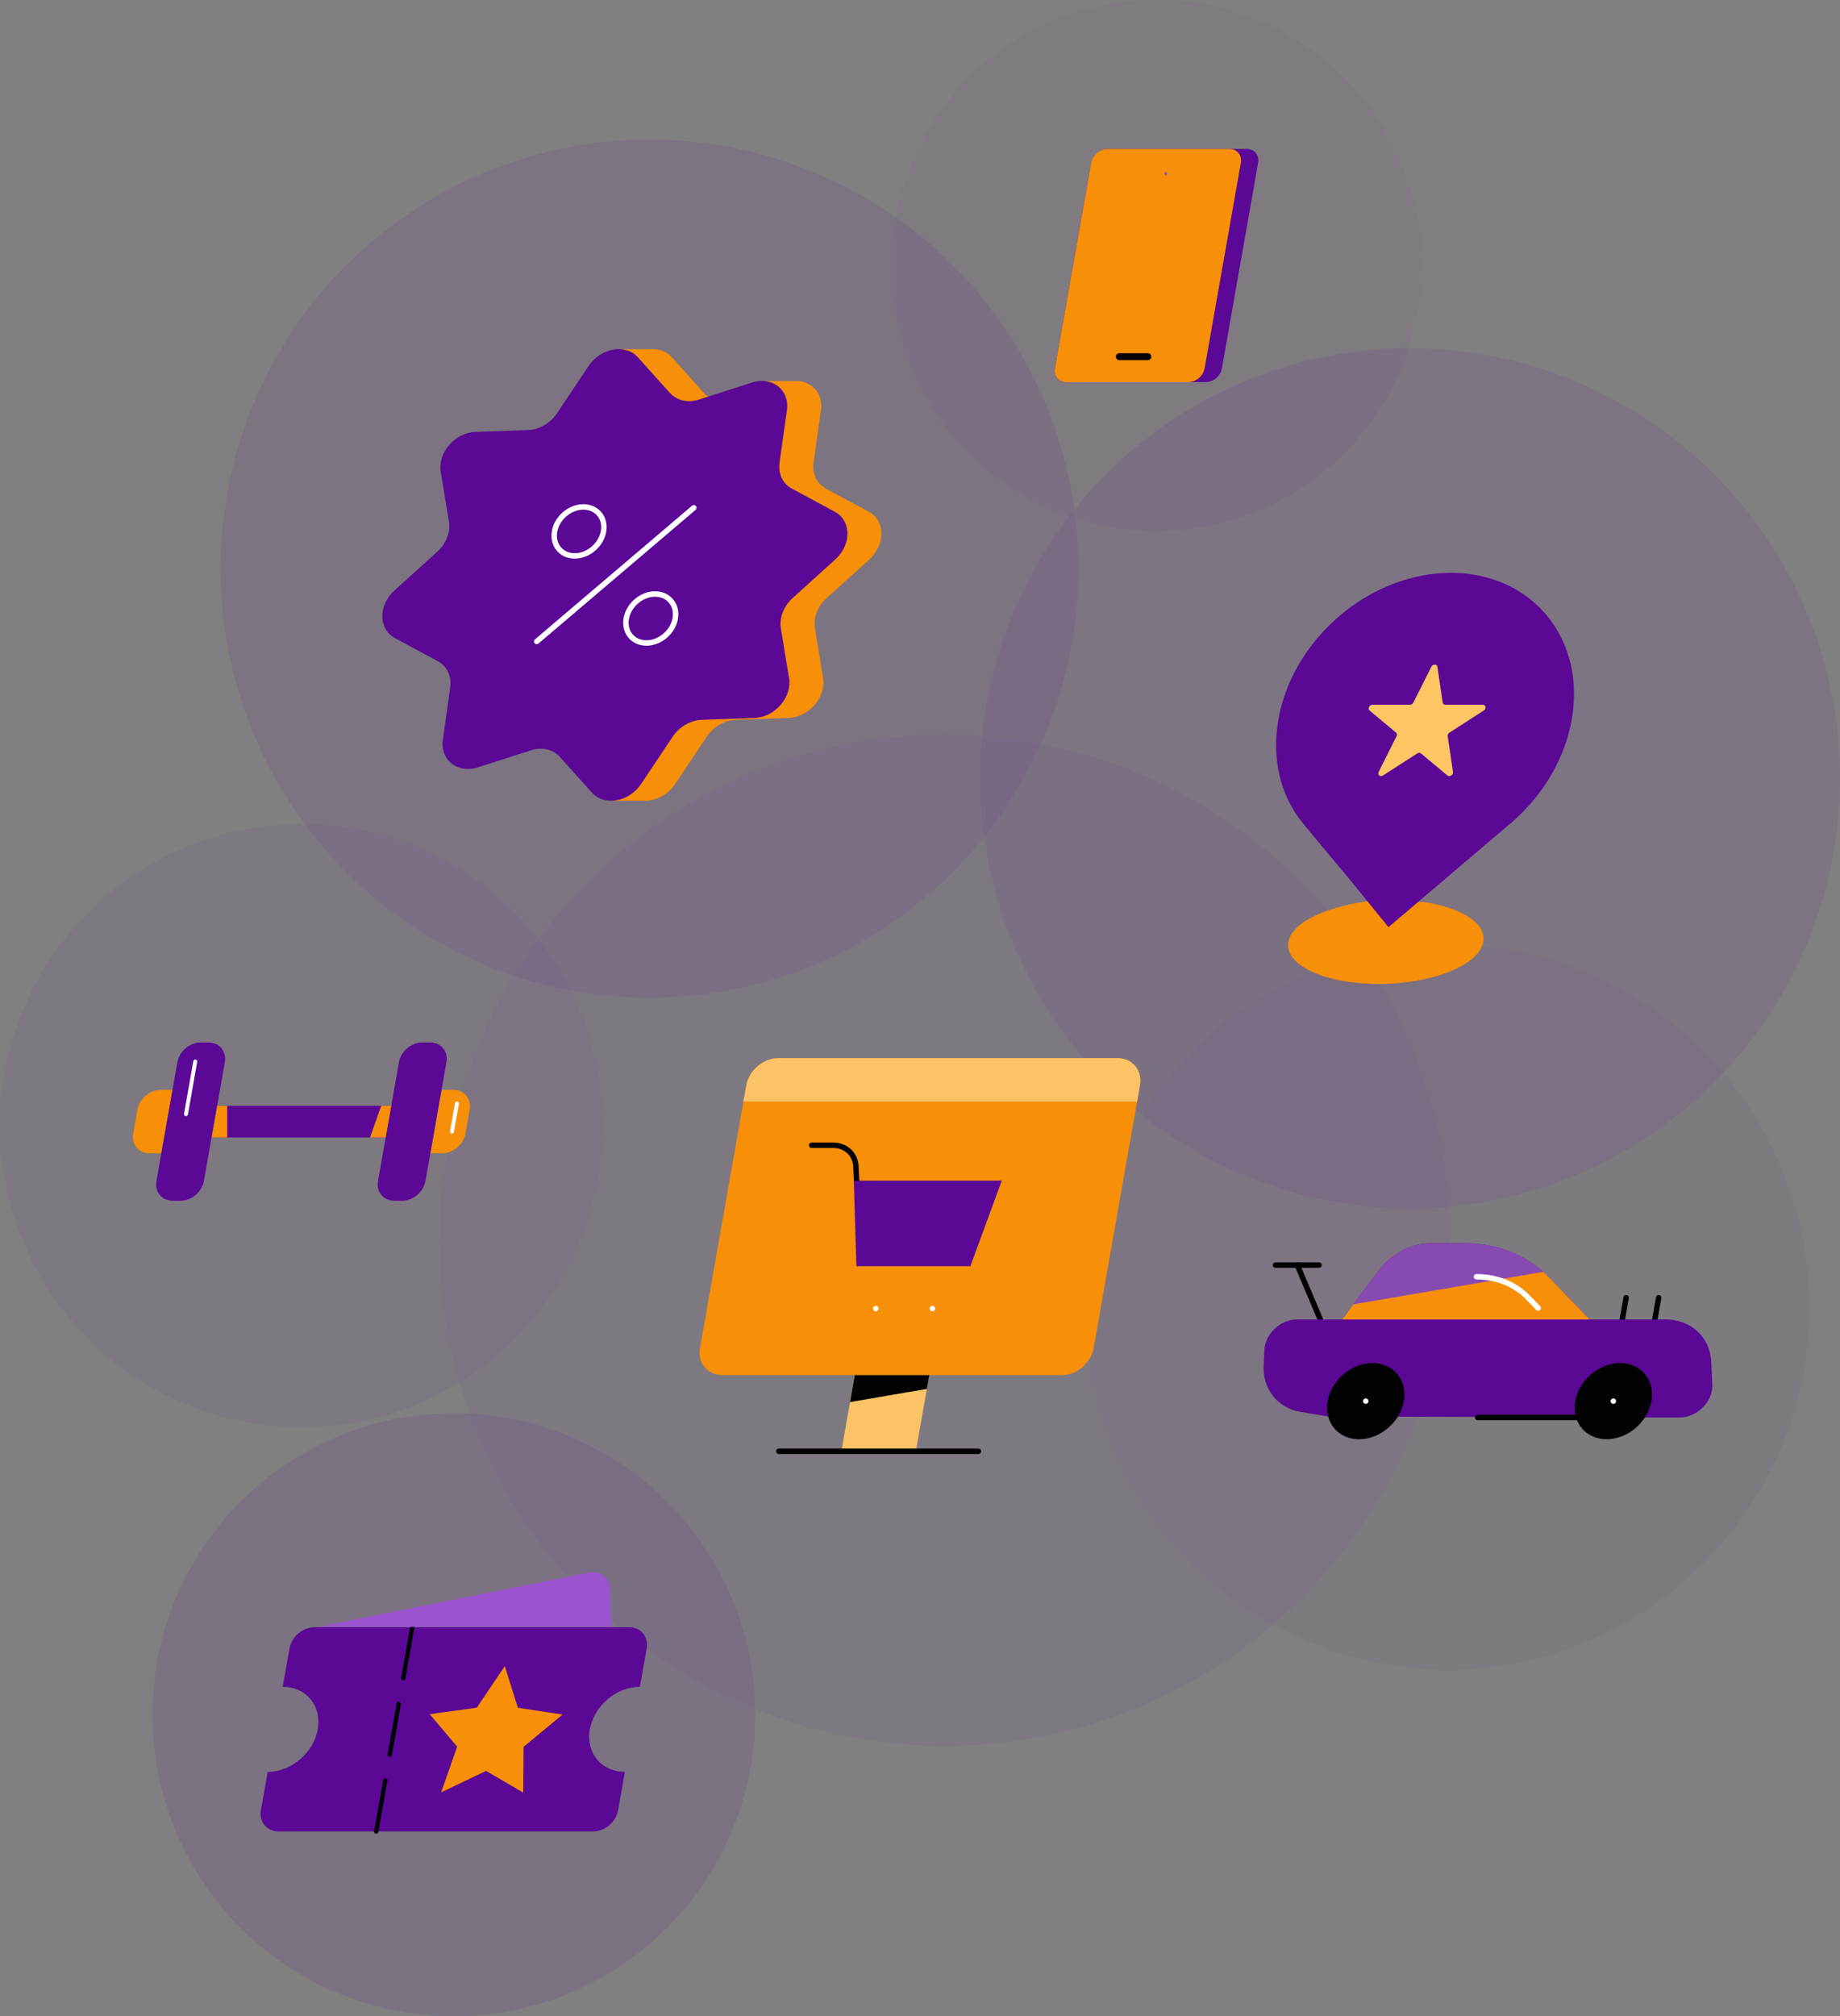 <?xml version="1.0" encoding="UTF-8"?> <svg xmlns="http://www.w3.org/2000/svg" id="Layer_2" data-name="Layer 2" viewBox="0 0 676.39 740.91"><rect x="0" y="0" width="676.39" height="740.91" fill="#808080" stroke="none"/><defs><style> .cls-1, .cls-2, .cls-3, .cls-4, .cls-5, .cls-6, .cls-7, .cls-8, .cls-9, .cls-10, .cls-11, .cls-12, .cls-13 { stroke-width: 0px; } .cls-1, .cls-14 { fill: #020202; } .cls-2, .cls-5, .cls-7, .cls-8, .cls-9, .cls-11, .cls-13 { fill: #5a0895; } .cls-3 { fill: #fdc564; } .cls-15 { stroke-width: 1.56px; } .cls-15, .cls-16, .cls-17, .cls-18, .cls-19, .cls-14, .cls-20, .cls-21 { stroke-linecap: round; stroke-linejoin: round; } .cls-15, .cls-16, .cls-17, .cls-18, .cls-19, .cls-20, .cls-21 { fill: none; } .cls-15, .cls-14, .cls-20 { stroke: #020202; } .cls-16, .cls-18, .cls-21 { stroke: #fff; } .cls-16, .cls-19, .cls-20 { stroke-width: 2px; } .cls-4 { fill: #fbc365; } .cls-5 { opacity: .21; } .cls-17 { stroke: #874ab3; stroke-width: 1.01px; } .cls-6 { fill: #9a54cd; } .cls-7 { opacity: .1; } .cls-18 { stroke-width: 1.45px; } .cls-8 { opacity: .22; } .cls-9 { opacity: .13; } .cls-10 { fill: #f88f09; } .cls-11 { opacity: .25; } .cls-19 { stroke: #000; } .cls-22 { opacity: .42; } .cls-14 { stroke-width: 2.54px; } .cls-12 { fill: #874ab3; } .cls-21 { stroke-width: 2px; } .cls-13 { opacity: .09; } </style></defs><g id="Layer_1-2" data-name="Layer 1"><g class="cls-22"><circle class="cls-8" cx="238.76" cy="208.96" r="157.67"></circle><circle class="cls-7" cx="425.14" cy="97.58" r="97.58"></circle><circle class="cls-5" cx="518.33" cy="286.02" r="158.05"></circle><circle class="cls-9" cx="110.81" cy="413.63" r="110.81"></circle><circle class="cls-11" cx="166.82" cy="630.09" r="110.81"></circle><circle class="cls-9" cx="347.24" cy="455.75" r="185.79"></circle><circle class="cls-13" cx="532.09" cy="480.38" r="133.07"></circle></g><g><line class="cls-15" x1="141.63" y1="654.21" x2="138.32" y2="672.96"></line><line class="cls-15" x1="146.59" y1="626.07" x2="143.28" y2="644.83"></line><path class="cls-2" d="M216.84,635.45c1.52-8.64,9.75-15.63,18.39-15.63l2.48-14.07c.76-4.31-2.12-7.82-6.44-7.82h-115.67c-4.31,0-8.43,3.5-9.19,7.82l-2.48,14.07c8.64,0,14.4,6.99,12.87,15.63-1.52,8.64-9.75,15.63-18.39,15.63l-2.48,14.07c-.76,4.31,2.12,7.82,6.44,7.82h115.67c4.31,0,8.43-3.5,9.19-7.82l2.48-14.07c-8.64,0-14.4-6.99-12.87-15.63h0Z"></path><polygon class="cls-10" points="190.37 627.52 206.8 630.01 192.47 641.88 192.34 658.69 178.67 650.72 162.17 658.62 168.05 641.82 157.98 629.89 175.28 627.48 185.56 612.21 190.37 627.52"></polygon><line class="cls-15" x1="151.55" y1="597.94" x2="148.24" y2="616.69"></line><line class="cls-15" x1="141.63" y1="654.21" x2="138.32" y2="672.96"></line><line class="cls-15" x1="146.59" y1="626.07" x2="143.28" y2="644.83"></line><path class="cls-6" d="M224.76,597.76l-.42-13.78c-.13-4.23-3.78-6.94-8.17-6.07l-99.58,19.9,108.17-.04h0Z"></path></g><g><path class="cls-10" d="M501.3,331.38c-14.89,2.29-26.45,7.82-27.67,14.73-1.5,8.52,13.32,15.44,33.1,15.44s37.04-6.91,38.54-15.44c1.19-6.73-7.81-12.46-21.38-14.57,0,0-14.51-1.41-22.58-.16Z"></path><path class="cls-2" d="M483.92,308.53l-4.92-5.98c-17.34-21.06-11.33-55.2,13.45-76.26h0c24.78-21.06,58.92-21.06,76.26,0h0c17.34,21.06,11.33,55.2-13.45,76.26l-44.85,38.13-14.45-17.77-12.03-14.37h0Z"></path><path class="cls-3" d="M528.39,245.03l1.95,13.11c.07.48.47.81.98.81h13.78c1.15,0,1.36,1.47.32,2.14l-12.58,8.1c-.47.3-.73.83-.66,1.33l1.95,13.11c.16,1.09-1.24,2-2.05,1.33l-9.72-8.1c-.36-.3-.92-.3-1.39,0l-12.58,8.1c-1.05.67-2.13-.23-1.58-1.33l6.57-13.11c.24-.48.16-1.02-.2-1.33l-9.72-8.1c-.81-.67-.07-2.14,1.07-2.14h13.78c.51,0,1.03-.33,1.27-.81l6.57-13.11c.55-1.09,2.09-1.09,2.25,0h-.02Z"></path></g><g><polygon class="cls-2" points="77.79 417.95 141.78 417.95 143.84 406.32 79.84 406.32 77.79 417.95"></polygon><path class="cls-10" d="M158.21,423.77h4.36c4.01,0,7.85-3.26,8.55-7.27l1.54-8.73c.71-4.01-1.97-7.27-5.99-7.27h-4.36"></path><path class="cls-10" d="M63.42,400.5h-4.36c-4.01,0-7.85,3.26-8.55,7.27l-1.54,8.73c-.71,4.01,1.97,7.27,5.99,7.27h4.36"></path><path class="cls-2" d="M147.86,441.22h-2.91c-4.01,0-6.7-3.26-5.99-7.27l7.69-43.63c.71-4.01,4.54-7.27,8.55-7.27h2.91c4.01,0,6.7,3.26,5.99,7.27l-7.69,43.63c-.71,4.01-4.54,7.27-8.55,7.27Z"></path><path class="cls-2" d="M66.41,441.22h-2.91c-4.01,0-6.7-3.26-5.99-7.27l7.69-43.63c.71-4.01,4.54-7.27,8.55-7.27h2.91c4.01,0,6.7,3.26,5.99,7.27l-7.69,43.63c-.71,4.01-4.54,7.27-8.55,7.27Z"></path><polygon class="cls-10" points="83.53 417.95 77.79 417.95 79.84 406.32 83.53 406.32 83.53 417.95"></polygon><polygon class="cls-10" points="136.04 417.95 141.78 417.95 143.84 406.32 140.14 406.32 136.04 417.95"></polygon><line class="cls-18" x1="167.98" y1="405.48" x2="166.15" y2="415.81"></line><line class="cls-18" x1="71.77" y1="390.07" x2="68.37" y2="409.38"></line></g><g><line class="cls-19" x1="608.32" y1="484.85" x2="609.73" y2="476.85"></line><line class="cls-19" x1="596.36" y1="484.85" x2="597.77" y2="476.85"></line><line class="cls-19" x1="476.89" y1="464.85" x2="485.36" y2="484.85"></line><line class="cls-19" x1="468.89" y1="464.85" x2="484.89" y2="464.85"></line><path class="cls-2" d="M488.26,520.48l-10.07-1.65c-8.53-1.39-14.11-8.42-13.67-17.24l.28-5.49c.29-5.97,5.88-11.25,11.9-11.25h16.66l13.4-17.92c4.66-6.23,11.97-10.08,19.14-10.08h12.61c12.11,0,23.03,4.4,30.74,12.37l15.11,15.63h27.95c9.38,0,16.34,6.51,16.77,15.66l.37,8.17c.29,6.25-5.51,12.17-11.91,12.17h-12.88"></path><ellipse class="cls-1" cx="502.06" cy="514.86" rx="15.29" ry="12.82" transform="translate(-215.92 474.2) rotate(-42.48)"></ellipse><ellipse class="cls-1" cx="593.07" cy="514.85" rx="15.29" ry="12.82" transform="translate(-192.02 535.66) rotate(-42.48)"></ellipse><path class="cls-12" d="M584.36,484.85h-91l.2-.27,3.96-5.3,9.24-12.35c4.66-6.23,11.97-10.08,19.14-10.08h12.61c11.13,0,21.25,3.72,28.8,10.5.66.6,1.31,1.22,1.94,1.87l15.11,15.63Z"></path><line class="cls-19" x1="543.19" y1="520.85" x2="579.36" y2="520.85"></line><path class="cls-10" d="M584.36,484.85h-90.8v-.27l3.96-5.3,69.78-11.93c.66.6,1.31,1.22,1.94,1.87l15.11,15.63h.01Z"></path><path class="cls-16" d="M542.77,469.15c7.46,0,14.18,2.71,18.92,7.62l3.76,3.89"></path><line class="cls-16" x1="502.07" y1="514.85" x2="502.07" y2="514.85"></line><line class="cls-16" x1="593.07" y1="514.85" x2="593.07" y2="514.85"></line></g><g><path class="cls-10" d="M319.54,205.59c6.03-5.45,5.96-14.24-.14-17.53l-15.82-8.52h0c-3.35-1.81-5.08-5.49-4.51-9.57l2.71-19.29c.83-5.9-3.08-10.3-8.46-10.67h-.15c-.37-.03-.75-.03-1.13-.01l-10.98.02,1.26,2.66-12.81,4.12c-4.1,1.32-8.22.4-10.72-2.38h-.01l-11.81-13.15c-1.79-1.99-4.28-2.93-6.9-2.96h-12.86s-1.83,11.43-1.83,11.43l-8.07,12.08c-2.45,3.67-6.54,6.05-10.65,6.2l-19.43.7c-7.48.27-13.85,7.63-12.7,14.67l3,18.28c.64,3.87-1.03,8.15-4.35,11.14l-15.64,14.13c-6.03,5.45-5.96,14.24.14,17.53l15.82,8.52c3.35,1.8,5.08,5.48,4.51,9.56l-2.7,19.3c-.34,2.45.14,4.64,1.2,6.39l27.38-6.49c4.1-1.32,11.92,3.58,14.42,6.37l7.74,8.62-1.6,7.5h13.96l.02-.09c3.65-.41,7.39-2.52,9.8-6.12l11.57-17.32c2.45-3.67,6.54-6.05,10.65-6.2l19.43-.7c7.48-.27,13.85-7.63,12.7-14.67l-3-18.28c-.64-3.87,1.03-8.15,4.35-11.14l15.64-14.13h-.03Z"></path><path class="cls-2" d="M291.08,179.54l15.82,8.52c6.1,3.28,6.17,12.08.14,17.53l-15.64,14.13c-3.31,2.99-4.98,7.27-4.35,11.14l3,18.28c1.16,7.04-5.21,14.41-12.7,14.67l-19.43.7c-4.11.15-8.2,2.53-10.65,6.2l-11.57,17.32c-4.46,6.68-13.54,8.3-18.1,3.23l-11.81-13.15c-2.5-2.78-6.62-3.7-10.72-2.38l-19.38,6.23c-7.47,2.4-13.93-2.67-12.89-10.11l2.7-19.3c.57-4.08-1.16-7.76-4.51-9.56l-15.82-8.52c-6.1-3.28-6.17-12.08-.14-17.53l15.64-14.13c3.31-2.99,4.98-7.27,4.35-11.14l-3-18.28c-1.16-7.04,5.21-14.41,12.7-14.67l19.43-.7c4.11-.15,8.2-2.53,10.65-6.2l11.57-17.32c4.46-6.68,13.54-8.3,18.1-3.23l11.81,13.15h.01c2.5,2.79,6.62,3.7,10.72,2.38l19.37-6.22c7.47-2.4,13.94,2.67,12.89,10.11l-2.71,19.29c-.57,4.08,1.16,7.76,4.51,9.56"></path><line class="cls-16" x1="255.05" y1="186.59" x2="197.29" y2="235.71"></line><ellipse class="cls-21" cx="212.86" cy="195.27" rx="9.83" ry="8.24" transform="translate(-76 195.01) rotate(-42.48)"></ellipse><ellipse class="cls-21" cx="239.22" cy="227.27" rx="9.83" ry="8.24" transform="translate(-90.69 221.21) rotate(-42.48)"></ellipse></g><g><path class="cls-2" d="M462.49,59.81l-13.32,75.54c-.5,2.81-3.16,5.07-5.97,5.07h-51.22c-2.81,0-4.67-2.27-4.18-5.07l13.32-75.54c.5-2.81,3.16-5.07,5.97-5.07h51.22c2.81,0,4.67,2.27,4.18,5.07Z"></path><path class="cls-10" d="M456.14,59.81l-13.32,75.54c-.5,2.81-3.16,5.07-5.97,5.07h-44.88c-2.81,0-4.67-2.27-4.18-5.07l13.32-75.54c.5-2.81,3.16-5.07,5.97-5.07h44.88c2.81,0,4.67,2.27,4.18,5.07Z"></path><line class="cls-17" x1="428.56" y1="63.82" x2="428.56" y2="63.82"></line><line class="cls-14" x1="411.47" y1="131.06" x2="421.94" y2="131.06"></line></g><g><polygon class="cls-4" points="341.61 505.29 336.67 533.27 309.29 533.27 314.23 505.29 341.61 505.29"></polygon><path class="cls-10" d="M419.05,398.83l-17.01,96.46c-.97,5.52-6.24,10-11.76,10h-124.71c-5.53,0-9.21-4.48-8.24-10l17.01-96.46c.97-5.52,6.23-10,11.76-10h124.71c5.52,0,9.21,4.48,8.24,10Z"></path><path class="cls-20" d="M298.38,420.83h7.88c4.73,0,8.23,3.32,8.39,7.95l.24,5.05"></path><line class="cls-16" x1="321.95" y1="480.83" x2="321.95" y2="480.83"></line><line class="cls-16" x1="342.78" y1="480.83" x2="342.78" y2="480.83"></line><line class="cls-20" x1="359.66" y1="533.27" x2="286.31" y2="533.27"></line><polygon class="cls-1" points="341.61 505.29 340.71 510.36 312.48 515.19 314.23 505.29 341.61 505.29"></polygon><path class="cls-4" d="M419.05,398.83l-1.04,5.9h-144.71l1.04-5.9c.97-5.52,6.23-10,11.76-10h124.71c5.52,0,9.21,4.48,8.24,10Z"></path><polyline class="cls-2" points="313.86 433.83 314.82 465.27 356.71 465.27 368.25 433.83 313.86 433.83"></polyline></g></g></svg> 